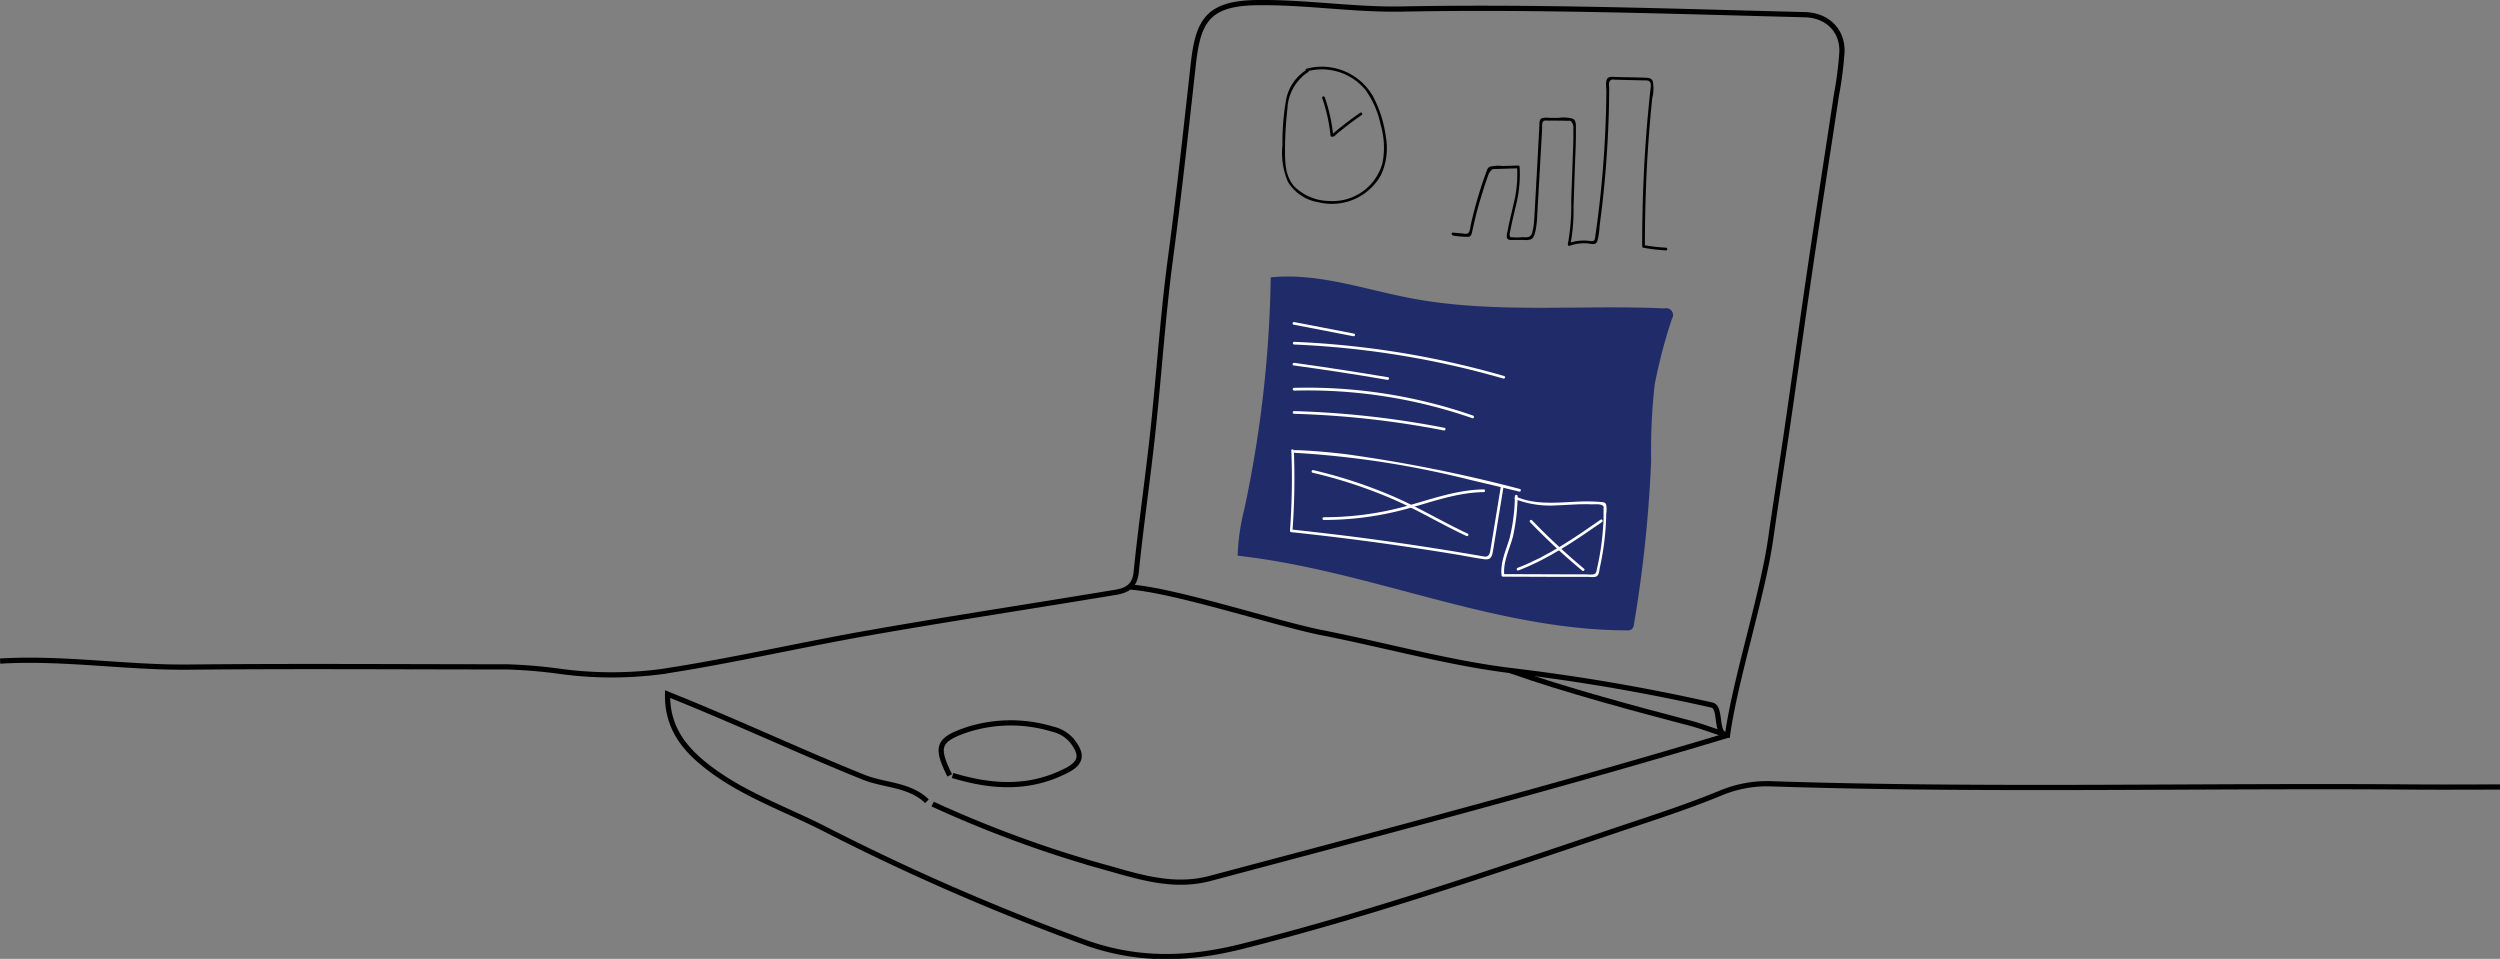 <svg xmlns="http://www.w3.org/2000/svg" width="360.021" height="138.086" viewBox="0 0 360.021 138.086"><rect x="0" y="0" width="360.021" height="138.086" fill="#808080" stroke="none"/><g transform="translate(-206.108 -331.891)"><path d="M368.755,416.42c6.471.437,21.374,5.338,27.689,6.575,9.356,1.835,18.6,4.475,28.032,5.562a281.7,281.7,0,0,1,28.167,4.87c1.44.312.369,4.361,2.235,4.361,1.112-8.067,5.094-20.272,6.237-28.406.785-5.5,1.663-10.983,2.459-16.477,1.117-7.688,2.173-15.38,3.311-23.063,1.2-8.109,2.469-16.2,3.69-24.305a51.935,51.935,0,0,0,.79-6.18c.093-3.119-2.152-5.265-5.312-5.349-19.357-.494-38.708-1.185-58.076-.816-7.022.13-13.972-1.04-21.01-.92s-8.317,2.8-9,8.743c-1.04,9.356-2.048,18.686-3.29,28.011-1.112,8.317-1.648,16.748-2.552,25.111-.728,6.757-1.715,13.452-2.4,20.194-.208,2.027-1.414,2.6-2.942,2.854-11.8,1.965-23.629,3.758-35.413,5.822-10.053,1.762-20.007,4.086-30.09,5.614a55.061,55.061,0,0,1-14.383-.031,72.126,72.126,0,0,0-7.844-.665c-15.24,0-30.48-.119-45.741.036-9.086.088-18.1-1.414-27.185-.868" transform="translate(0 0)" fill="none" stroke="#000" stroke-miterlimit="10" stroke-width="0.75"/><path d="M428.39,539.277c-2.526-2.448-6.139-2.251-9.159-3.472-9.252-3.732-18.276-7.989-28.193-11.955-.078,4.533,2.131,7.542,5.234,10.063,5.037,4.106,11.155,6.237,16.867,9.091a330.872,330.872,0,0,0,38.235,16.68c7.708,2.718,14.975,2.344,22.3.52,19.684-4.933,38.833-11.7,58.065-18.13,3.727-1.242,7.49-2.542,11.139-4.049a17.321,17.321,0,0,1,7.428-1.247c30.751,1,61.512.208,92.262.452,4.122.031,8.238,0,12.355,0" transform="translate(-88.794 -92.003)" fill="none" stroke="#000" stroke-miterlimit="10" stroke-width="0.75"/><path d="M578.926,535.28c-23.858,7.2-50.419,14.2-74.491,20.6-5.291,1.414-10.25-.234-15.245-1.637a165.889,165.889,0,0,1-24.711-9.07" transform="translate(-124.063 -97.491)" fill="none" stroke="#000" stroke-miterlimit="10" stroke-width="0.75"/><path d="M468.489,539.4c5.588,1.684,11.051,2.079,16.508-.764,2.438-1.268,1.892-2.64.748-4.158a5.089,5.089,0,0,0-2.823-1.741,20.608,20.608,0,0,0-12.366.083c-4.205,1.44-4.527,2.438-2.479,6.57" transform="translate(-125.203 -95.836)" fill="none" stroke="#000" stroke-miterlimit="10" stroke-width="0.75"/><path d="M624.43,517.31c7.5,2.687,18.754,5.718,26.421,7.714.837.218,4.06,1.351,4.886,1.627" transform="translate(-200.874 -88.862)" fill="none" stroke="#000" stroke-miterlimit="10" stroke-width="0.75"/><path d="M564.893,350.444a6.524,6.524,0,0,0-3,4.356,36.638,36.638,0,0,0-.52,6.528,10.719,10.719,0,0,0,.769,5.229,6.25,6.25,0,0,0,4.408,2.978,8.086,8.086,0,0,0,9.008-3.9,9.21,9.21,0,0,0,.7-5.562,17.155,17.155,0,0,0-1.85-5.8,8.493,8.493,0,0,0-9.533-3.971.194.194,0,1,0,.1.374,8.15,8.15,0,0,1,8.369,2.7,13.139,13.139,0,0,1,2.173,5,11.616,11.616,0,0,1,.27,5.489,7.42,7.42,0,0,1-7.61,5.494,7.274,7.274,0,0,1-5.13-2.131c-1.206-1.414-1.3-3.223-1.3-4.912a53.364,53.364,0,0,1,.353-6.31,6.613,6.613,0,0,1,3-5.224.2.2,0,0,0-.2-.338Z" transform="translate(-170.585 -8.524)"/><path d="M575.435,366.125a43.612,43.612,0,0,1,3.94-3.036c.208-.14,0-.478-.2-.333a43.658,43.658,0,0,0-4.018,3.093C574.967,366.011,575.243,366.286,575.435,366.125Z" transform="translate(-177.182 -14.626)"/><path d="M573.98,363.881a24.269,24.269,0,0,0-1.216-5.494c-.078-.234-.458-.135-.374.1a23.709,23.709,0,0,1,1.2,5.39C573.59,364.13,574.006,364.13,573.98,363.881Z" transform="translate(-175.877 -12.481)"/><path d="M553.761,408.272c6.8-.676,13.478,1.741,20.194,3.015,11.955,2.271,24.3.9,36.468,1.461a.988.988,0,0,1,1.1,1.487,77.033,77.033,0,0,0-2.474,9.4,83.569,83.569,0,0,0-.52,11,187.909,187.909,0,0,1-2.469,23.557,1.159,1.159,0,0,1-.307.748,1.133,1.133,0,0,1-.743.172c-19.061-.036-37.087-8.654-56.033-10.749a31.75,31.75,0,0,1,.983-6.794,170.86,170.86,0,0,0,3.779-33.147" transform="translate(-164.64 -36.444)" fill="#202b69"/><path d="M564.341,421.14q4.309.821,8.613,1.669c.244.052.348-.327.1-.374q-4.3-.853-8.613-1.668C564.2,420.719,564.1,421.094,564.341,421.14Z" transform="translate(-171.951 -42.498)" fill="#fff"/><path d="M564.4,426.64a127.743,127.743,0,0,1,30.148,4.9.194.194,0,1,0,.1-.374A128.041,128.041,0,0,0,564.4,426.25.2.2,0,0,0,564.4,426.64Z" transform="translate(-171.955 -45.134)" fill="#fff"/><path d="M564.339,432.443q6.757.92,13.514,2.079c.244.042.348-.333.1-.374q-6.757-1.138-13.514-2.079C564.2,432.037,564.09,432.411,564.339,432.443Z" transform="translate(-171.949 -47.927)" fill="#fff"/><path d="M564.417,439.376a72.289,72.289,0,0,1,25.693,3.971c.234.083.338-.3.1-.379a72.768,72.768,0,0,0-25.8-3.992.2.2,0,0,0,0,.39Z" transform="translate(-171.975 -51.232)" fill="#fff"/><path d="M564.417,445.83a132.192,132.192,0,0,1,21.592,2.4c.244.047.348-.333.1-.379a132.826,132.826,0,0,0-21.7-2.412.2.2,0,0,0,0,.39Z" transform="translate(-171.975 -54.349)" fill="#fff"/><path d="M564.627,456.64a135.807,135.807,0,0,1,25.225,3.888c2.37.551,4.735,1.123,7.1,1.694.239.062.343-.317.1-.374A212.078,212.078,0,0,0,572,456.837c-2.448-.291-4.912-.52-7.376-.587A.2.2,0,0,0,564.627,456.64Z" transform="translate(-172.066 -59.54)" fill="#fff"/><path d="M563.677,456.247a101.76,101.76,0,0,1-.2,11.539.2.2,0,0,0,.192.192q8.036.847,16.025,2.011,3.945.577,7.88,1.227c1.294.213,2.6.483,3.888.66.993.135,1.133-.457,1.274-1.315l1.471-8.966c.042-.244-.338-.348-.379-.1l-1.216,7.423c-.1.6-.192,1.2-.3,1.793-.078.473-.27.858-.832.774-.343-.047-.681-.114-1.04-.177l-3.68-.619q-7.319-1.19-14.684-2.126-4.21-.52-8.436-.977l.2.2a101.747,101.747,0,0,0,.2-11.539c0-.25-.4-.25-.39,0Z" transform="translate(-171.604 -59.449)" fill="#fff"/><path d="M623.987,468.756a26.1,26.1,0,0,1-.769,6.123c-.52,1.757-1.346,3.451-1.154,5.323a.2.2,0,0,0,.2.2l8.192.031h4.1c.359,0,.941.125,1.258-.12s.338-.894.416-1.253a38.469,38.469,0,0,0,.915-7.74,3.644,3.644,0,0,0-.031-1.346c-.156-.322-.468-.3-.8-.333a25.818,25.818,0,0,0-3.638-.026c-2.828.135-5.77.431-8.447-.707-.223-.1-.426.239-.192.333a13.982,13.982,0,0,0,6.009.889c1.066-.031,2.136-.109,3.2-.151.52,0,1.039-.031,1.6,0s1.331-.1,1.746.161c.224.14.166.192.166.452v1.248c0,.624-.052,1.253-.1,1.876a37.218,37.218,0,0,1-.489,3.789c-.1.572-.224,1.143-.353,1.715-.073.338-.073.717-.473.842a3.967,3.967,0,0,1-1.04,0h-3.587l-8.446-.031.192.192c-.208-2,.79-3.795,1.268-5.681a28.983,28.983,0,0,0,.655-5.764.2.2,0,0,0-.39,0Z" transform="translate(-199.724 -65.466)" fill="#fff"/><path d="M569.619,462.169A68.242,68.242,0,0,1,581,465.9c3.7,1.585,7.121,3.685,10.765,5.375.229.109.426-.229.2-.333-3.716-1.726-7.209-3.867-10.983-5.473a68.512,68.512,0,0,0-11.259-3.675C569.479,461.737,569.369,462.111,569.619,462.169Z" transform="translate(-174.484 -62.2)" fill="#fff"/><path d="M595.716,467.14c-3.841.042-7.464,1.377-11.123,2.391a44.41,44.41,0,0,1-11.955,1.617.2.2,0,0,0,0,.39,44.708,44.708,0,0,0,11.612-1.5c3.789-1.014,7.516-2.464,11.487-2.505a.2.2,0,0,0,0-.39Z" transform="translate(-175.922 -64.77)" fill="#fff"/><path d="M626.534,482.806c4.371-1.674,8.239-4.33,12.059-6.981.2-.146,0-.483-.2-.338-3.789,2.635-7.625,5.281-11.955,6.939-.229.094-.13.468.1.379Z" transform="translate(-201.777 -68.761)" fill="#fff"/><path d="M629.95,475.91a93.2,93.2,0,0,0,7.5,6.976c.192.161.468-.114.276-.275a93.215,93.215,0,0,1-7.5-6.976C630.054,475.453,629.778,475.728,629.95,475.91Z" transform="translate(-203.498 -68.82)" fill="#fff"/><path d="M608.482,375.69a13.291,13.291,0,0,0,2.126.187c.411-.031.52-.223.6-.613.317-1.409.629-2.812,1.04-4.205s.811-2.682,1.284-4a1.806,1.806,0,0,1,.39-.7c.255-.276.27-.239.6-.249l1.128-.036L617.9,366l-.192-.2a17.583,17.583,0,0,1-.52,5.411c-.192.868-.406,1.731-.6,2.6-.083.4-.166.79-.239,1.19a2.652,2.652,0,0,0-.125.946c.109.463.634.374,1.04.374h1.419a2.385,2.385,0,0,0,1.039-.1c.411-.208.52-.733.624-1.144a14.142,14.142,0,0,0,.275-2.474c.213-3.716.416-7.433.629-11.149l.068-1.279a2.69,2.69,0,0,1,.047-.769c.192-.374.483-.276.811-.27.91,0,1.83,0,2.739.026.39,0,.52-.068.717.286a1.2,1.2,0,0,1,.182.749v1.216c0,1-.057,2-.088,2.994l-.224,6.185a30.869,30.869,0,0,1-.483,6.341.2.2,0,0,0,.239.239,6.076,6.076,0,0,1,2.739-.338c.52.062,1.04.27,1.279-.359a11.314,11.314,0,0,0,.322-2.225q.2-1.518.379-3.041.639-5.583.868-11.2c.078-1.871.125-3.742.13-5.619a2.89,2.89,0,0,1,0-.764c.2-.52.52-.39.9-.379l1.253.031,2.869.068c.338,0,.785-.052.946.416a1.8,1.8,0,0,1,0,.6c-.036.426-.094.852-.135,1.279-.109,1.04-.2,2.053-.3,3.082q-.244,2.822-.416,5.655-.379,6.425-.369,12.875a.2.2,0,0,0,.146.187,26.051,26.051,0,0,0,3.311.385.2.2,0,0,0,0-.39,25.635,25.635,0,0,1-3.212-.369l.146.187q0-6.185.338-12.36.172-2.963.426-5.915c.088-1.04.187-2.053.291-3.077a5.665,5.665,0,0,0,.094-2.4c-.2-.52-.66-.52-1.144-.546-1.086-.036-2.167-.052-3.249-.078l-1.253-.031a1.206,1.206,0,0,0-.821.135c-.437.369-.224,1.429-.229,1.918q-.052,6.128-.587,12.236-.291,3.316-.722,6.6c-.088.66-.177,1.315-.276,1.97-.078.567-.057.868-.769.764a6.45,6.45,0,0,0-3.077.317l.239.244a25.886,25.886,0,0,0,.463-5.416l.192-5.671c.062-1.835.177-3.675.146-5.51,0-.489.094-1.258-.416-1.559a5.031,5.031,0,0,0-2.116-.13h-1.247a2.987,2.987,0,0,0-1.076.031c-.457.177-.385.743-.405,1.143l-.307,5.759-.322,5.764c-.047.811-.073,1.627-.156,2.438a6.384,6.384,0,0,1-.3,1.528c-.234.655-.847.52-1.424.52a6.163,6.163,0,0,1-1.419,0h-.234a.639.639,0,0,1-.078-.592,5.555,5.555,0,0,1,.13-.712c.2-1.04.458-2.048.691-3.077a18.353,18.353,0,0,0,.577-5.749.2.2,0,0,0-.2-.192l-2.251.068a5.249,5.249,0,0,0-1.824.1c-.406.166-.489.681-.624,1.04q-.385,1.04-.717,2.105c-.442,1.372-.832,2.765-1.169,4.158-.088.359-.172.717-.255,1.081a4.558,4.558,0,0,1-.208.967c-.213.457-.655.3-1.076.255l-1.273-.114c-.25-.026-.25.364,0,.39Z" transform="translate(-193.128 -9.876)"/></g></svg>